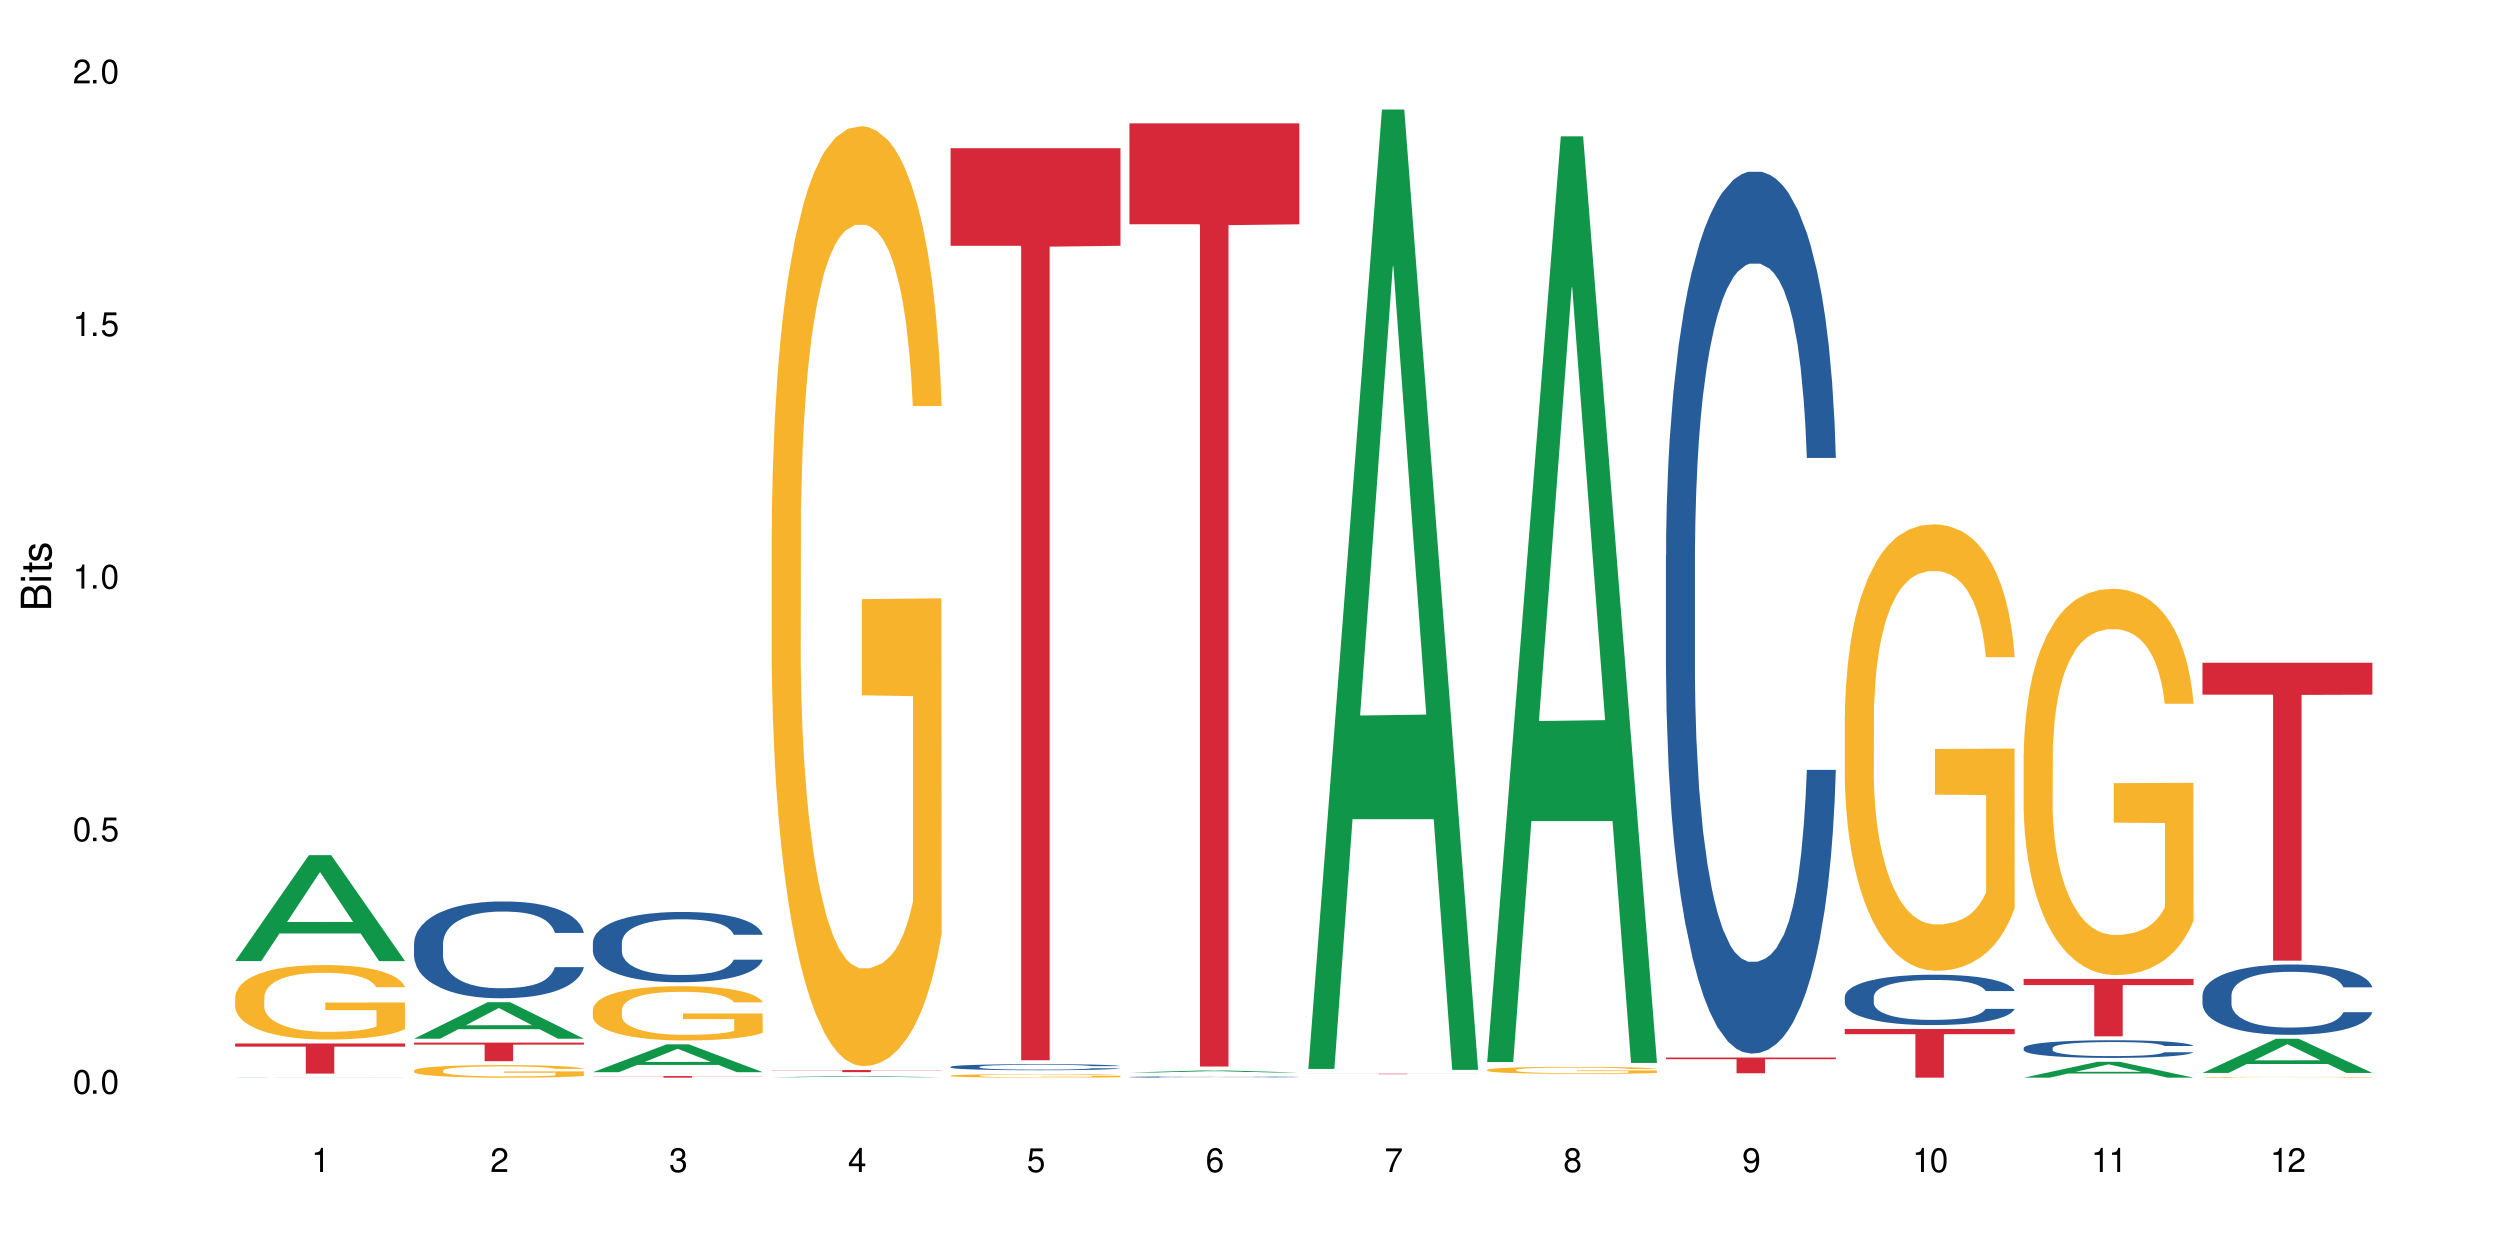 <?xml version="1.0" encoding="UTF-8"?>
<svg xmlns="http://www.w3.org/2000/svg" xmlns:xlink="http://www.w3.org/1999/xlink" width="720" height="360" viewBox="0 0 720 360">
<defs>
<g>
<g id="glyph-0-0">
</g>
<g id="glyph-0-1">
<path d="M 2.641 -6.938 C 2 -6.938 1.422 -6.656 1.078 -6.172 C 0.641 -5.562 0.406 -4.641 0.406 -3.359 C 0.406 -1.016 1.188 0.219 2.641 0.219 C 4.078 0.219 4.859 -1.016 4.859 -3.297 C 4.859 -4.641 4.656 -5.547 4.203 -6.172 C 3.844 -6.656 3.281 -6.938 2.641 -6.938 Z M 2.641 -6.188 C 3.547 -6.188 4 -5.25 4 -3.375 C 4 -1.406 3.562 -0.484 2.625 -0.484 C 1.734 -0.484 1.281 -1.438 1.281 -3.344 C 1.281 -5.25 1.734 -6.188 2.641 -6.188 Z M 2.641 -6.188 "/>
</g>
<g id="glyph-0-2">
<path d="M 1.828 -1 L 0.828 -1 L 0.828 0 L 1.828 0 Z M 1.828 -1 "/>
</g>
<g id="glyph-0-3">
<path d="M 4.562 -6.797 L 1.062 -6.797 L 0.547 -3.094 L 1.328 -3.094 C 1.719 -3.562 2.047 -3.734 2.578 -3.734 C 3.484 -3.734 4.062 -3.109 4.062 -2.094 C 4.062 -1.125 3.484 -0.531 2.578 -0.531 C 1.828 -0.531 1.375 -0.906 1.188 -1.672 L 0.328 -1.672 C 0.453 -1.109 0.547 -0.844 0.75 -0.594 C 1.125 -0.078 1.828 0.219 2.594 0.219 C 3.969 0.219 4.922 -0.781 4.922 -2.219 C 4.922 -3.562 4.031 -4.484 2.719 -4.484 C 2.25 -4.484 1.859 -4.359 1.469 -4.062 L 1.734 -5.969 L 4.562 -5.969 Z M 4.562 -6.797 "/>
</g>
<g id="glyph-0-4">
<path d="M 2.484 -4.938 L 2.484 0 L 3.328 0 L 3.328 -6.938 L 2.766 -6.938 C 2.469 -5.875 2.281 -5.734 0.984 -5.562 L 0.984 -4.938 Z M 2.484 -4.938 "/>
</g>
<g id="glyph-0-5">
<path d="M 4.859 -0.828 L 1.281 -0.828 C 1.359 -1.406 1.672 -1.781 2.5 -2.281 L 3.469 -2.828 C 4.406 -3.344 4.906 -4.062 4.906 -4.906 C 4.906 -5.484 4.672 -6.031 4.266 -6.406 C 3.859 -6.766 3.375 -6.938 2.719 -6.938 C 1.859 -6.938 1.219 -6.625 0.844 -6.031 C 0.609 -5.672 0.5 -5.234 0.484 -4.531 L 1.328 -4.531 C 1.359 -5.016 1.406 -5.281 1.531 -5.516 C 1.75 -5.938 2.188 -6.203 2.703 -6.203 C 3.469 -6.203 4.031 -5.641 4.031 -4.891 C 4.031 -4.344 3.719 -3.859 3.125 -3.516 L 2.234 -3 C 0.812 -2.172 0.406 -1.531 0.328 -0.016 L 4.859 -0.016 Z M 4.859 -0.828 "/>
</g>
<g id="glyph-0-6">
<path d="M 2.125 -3.188 L 2.578 -3.188 C 3.5 -3.188 3.984 -2.766 3.984 -1.922 C 3.984 -1.062 3.469 -0.531 2.594 -0.531 C 1.656 -0.531 1.203 -1 1.156 -2.016 L 0.312 -2.016 C 0.344 -1.453 0.438 -1.094 0.609 -0.781 C 0.953 -0.109 1.625 0.219 2.547 0.219 C 3.953 0.219 4.859 -0.625 4.859 -1.938 C 4.859 -2.828 4.516 -3.297 3.703 -3.594 C 4.344 -3.844 4.656 -4.328 4.656 -5.031 C 4.656 -6.219 3.875 -6.938 2.578 -6.938 C 1.203 -6.938 0.484 -6.172 0.453 -4.703 L 1.297 -4.703 C 1.312 -5.125 1.344 -5.359 1.453 -5.578 C 1.641 -5.969 2.062 -6.203 2.594 -6.203 C 3.344 -6.203 3.797 -5.75 3.797 -5 C 3.797 -4.516 3.609 -4.219 3.25 -4.047 C 3.016 -3.953 2.703 -3.922 2.125 -3.906 Z M 2.125 -3.188 "/>
</g>
<g id="glyph-0-7">
<path d="M 3.141 -1.672 L 3.141 0 L 3.984 0 L 3.984 -1.672 L 4.984 -1.672 L 4.984 -2.438 L 3.984 -2.438 L 3.984 -6.938 L 3.359 -6.938 L 0.266 -2.578 L 0.266 -1.672 Z M 3.141 -2.438 L 1 -2.438 L 3.141 -5.5 Z M 3.141 -2.438 "/>
</g>
<g id="glyph-0-8">
<path d="M 4.781 -5.125 C 4.609 -6.266 3.891 -6.938 2.844 -6.938 C 2.094 -6.938 1.422 -6.578 1.031 -5.953 C 0.594 -5.266 0.406 -4.422 0.406 -3.172 C 0.406 -2 0.578 -1.25 0.984 -0.641 C 1.359 -0.078 1.953 0.219 2.703 0.219 C 3.984 0.219 4.922 -0.75 4.922 -2.094 C 4.922 -3.375 4.062 -4.281 2.844 -4.281 C 2.172 -4.281 1.641 -4.031 1.281 -3.516 C 1.281 -5.234 1.828 -6.188 2.797 -6.188 C 3.391 -6.188 3.797 -5.797 3.938 -5.125 Z M 2.734 -3.531 C 3.547 -3.531 4.062 -2.953 4.062 -2.031 C 4.062 -1.156 3.484 -0.531 2.703 -0.531 C 1.922 -0.531 1.328 -1.188 1.328 -2.078 C 1.328 -2.938 1.906 -3.531 2.734 -3.531 Z M 2.734 -3.531 "/>
</g>
<g id="glyph-0-9">
<path d="M 4.984 -6.797 L 0.438 -6.797 L 0.438 -5.969 L 4.109 -5.969 C 2.5 -3.656 1.828 -2.234 1.328 0 L 2.219 0 C 2.594 -2.172 3.453 -4.047 4.984 -6.094 Z M 4.984 -6.797 "/>
</g>
<g id="glyph-0-10">
<path d="M 3.75 -3.656 C 4.469 -4.094 4.688 -4.438 4.688 -5.078 C 4.688 -6.172 3.844 -6.938 2.641 -6.938 C 1.438 -6.938 0.594 -6.172 0.594 -5.094 C 0.594 -4.438 0.812 -4.094 1.516 -3.656 C 0.734 -3.266 0.359 -2.703 0.359 -1.922 C 0.359 -0.656 1.281 0.219 2.641 0.219 C 3.984 0.219 4.922 -0.656 4.922 -1.922 C 4.922 -2.703 4.531 -3.266 3.75 -3.656 Z M 2.641 -6.188 C 3.359 -6.188 3.812 -5.75 3.812 -5.062 C 3.812 -4.406 3.344 -3.984 2.641 -3.984 C 1.922 -3.984 1.453 -4.406 1.453 -5.078 C 1.453 -5.75 1.922 -6.188 2.641 -6.188 Z M 2.641 -3.266 C 3.484 -3.266 4.062 -2.719 4.062 -1.906 C 4.062 -1.078 3.484 -0.531 2.625 -0.531 C 1.797 -0.531 1.219 -1.094 1.219 -1.906 C 1.219 -2.719 1.781 -3.266 2.641 -3.266 Z M 2.641 -3.266 "/>
</g>
<g id="glyph-0-11">
<path d="M 0.516 -1.578 C 0.672 -0.453 1.406 0.219 2.438 0.219 C 3.188 0.219 3.859 -0.141 4.266 -0.766 C 4.688 -1.453 4.891 -2.297 4.891 -3.547 C 4.891 -4.719 4.703 -5.453 4.312 -6.078 C 3.938 -6.641 3.344 -6.938 2.594 -6.938 C 1.297 -6.938 0.359 -5.969 0.359 -4.625 C 0.359 -3.344 1.234 -2.453 2.453 -2.453 C 3.094 -2.453 3.578 -2.672 4.016 -3.203 C 4 -1.484 3.469 -0.531 2.5 -0.531 C 1.906 -0.531 1.484 -0.906 1.359 -1.578 Z M 2.578 -6.203 C 3.375 -6.203 3.969 -5.531 3.969 -4.641 C 3.969 -3.797 3.391 -3.188 2.547 -3.188 C 1.734 -3.188 1.234 -3.766 1.234 -4.688 C 1.234 -5.562 1.797 -6.203 2.578 -6.203 Z M 2.578 -6.203 "/>
</g>
<g id="glyph-1-0">
</g>
<g id="glyph-1-1">
<path d="M 0 -0.953 L 0 -4.891 C 0 -5.719 -0.234 -6.344 -0.734 -6.797 C -1.188 -7.234 -1.812 -7.469 -2.5 -7.469 C -3.547 -7.469 -4.188 -7 -4.625 -5.875 C -4.984 -6.688 -5.625 -7.094 -6.531 -7.094 C -7.172 -7.094 -7.734 -6.859 -8.141 -6.391 C -8.562 -5.922 -8.75 -5.344 -8.75 -4.5 L -8.75 -0.953 Z M -4.984 -2.062 L -7.766 -2.062 L -7.766 -4.219 C -7.766 -4.844 -7.688 -5.203 -7.453 -5.5 C -7.219 -5.812 -6.859 -5.969 -6.375 -5.969 C -5.891 -5.969 -5.531 -5.812 -5.297 -5.5 C -5.062 -5.203 -4.984 -4.844 -4.984 -4.219 Z M -0.984 -2.062 L -4 -2.062 L -4 -4.781 C -4 -5.766 -3.438 -6.359 -2.484 -6.359 C -1.547 -6.359 -0.984 -5.766 -0.984 -4.781 Z M -0.984 -2.062 "/>
</g>
<g id="glyph-1-2">
<path d="M -6.281 -1.797 L -6.281 -0.797 L 0 -0.797 L 0 -1.797 Z M -8.75 -1.797 L -8.75 -0.797 L -7.484 -0.797 L -7.484 -1.797 Z M -8.75 -1.797 "/>
</g>
<g id="glyph-1-3">
<path d="M -6.281 -3.047 L -6.281 -2.016 L -8.016 -2.016 L -8.016 -1.016 L -6.281 -1.016 L -6.281 -0.172 L -5.469 -0.172 L -5.469 -1.016 L -0.719 -1.016 C -0.078 -1.016 0.281 -1.453 0.281 -2.234 C 0.281 -2.5 0.25 -2.719 0.188 -3.047 L -0.641 -3.047 C -0.609 -2.906 -0.594 -2.766 -0.594 -2.562 C -0.594 -2.141 -0.719 -2.016 -1.156 -2.016 L -5.469 -2.016 L -5.469 -3.047 Z M -6.281 -3.047 "/>
</g>
<g id="glyph-1-4">
<path d="M -4.531 -5.25 C -5.766 -5.25 -6.469 -4.422 -6.469 -2.969 C -6.469 -1.516 -5.719 -0.562 -4.547 -0.562 C -3.562 -0.562 -3.094 -1.062 -2.734 -2.562 L -2.516 -3.484 C -2.344 -4.188 -2.094 -4.469 -1.641 -4.469 C -1.047 -4.469 -0.641 -3.875 -0.641 -3 C -0.641 -2.453 -0.797 -2 -1.062 -1.75 C -1.25 -1.594 -1.422 -1.531 -1.875 -1.469 L -1.875 -0.406 C -0.422 -0.453 0.281 -1.266 0.281 -2.922 C 0.281 -4.5 -0.5 -5.516 -1.719 -5.516 C -2.656 -5.516 -3.172 -4.984 -3.469 -3.734 L -3.703 -2.766 C -3.891 -1.953 -4.156 -1.609 -4.594 -1.609 C -5.188 -1.609 -5.547 -2.125 -5.547 -2.938 C -5.547 -3.75 -5.203 -4.172 -4.531 -4.203 Z M -4.531 -5.25 "/>
</g>
</g>
</defs>
<rect x="-72" y="-36" width="864" height="432" fill="rgb(100%, 100%, 100%)" fill-opacity="1"/>
<path fill-rule="nonzero" fill="rgb(6.275%, 58.824%, 28.235%)" fill-opacity="1" d="M 67.73 276.781 L 67.785 276.75 L 88.957 246.277 L 95.387 246.277 L 116.664 276.809 L 109.188 276.809 L 103.855 268.84 L 80.488 268.84 L 75.258 276.781 L 67.73 276.781 L 82.734 265.543 L 101.711 265.516 L 92.25 251.266 L 92.145 251.238 L 92.039 251.324 L 82.684 265.516 L 82.734 265.543 Z M 67.73 276.781 "/>
<path fill-rule="nonzero" fill="rgb(14.51%, 36.078%, 60%)" fill-opacity="1" d="M 67.73 310.344 L 67.789 310.344 L 67.789 310.34 L 67.969 310.34 L 68.805 310.332 L 69.879 310.332 L 71.371 310.328 L 72.922 310.324 L 75.07 310.324 L 77.398 310.32 L 78.891 310.32 L 80.5 310.316 L 105.801 310.316 L 108.309 310.32 L 111.234 310.32 L 112.605 310.324 L 113.559 310.324 L 114.633 310.328 L 115.59 310.328 L 116.305 310.332 L 116.664 310.336 L 108.309 310.336 L 107.891 310.332 L 107.414 310.332 L 106.52 310.328 L 105.625 310.328 L 104.371 310.324 L 98.879 310.324 L 97.508 310.32 L 90.707 310.32 L 88.379 310.324 L 82.59 310.324 L 81.574 310.328 L 79.426 310.328 L 78.414 310.332 L 77.277 310.332 L 76.801 310.336 L 76.441 310.336 L 76.203 310.34 L 76.086 310.34 L 76.086 310.352 L 76.203 310.352 L 76.504 310.355 L 77.277 310.359 L 78.414 310.359 L 79.727 310.363 L 80.977 310.363 L 81.695 310.367 L 86.289 310.367 L 87.543 310.371 L 99.535 310.371 L 101.746 310.367 L 105.207 310.367 L 105.801 310.363 L 106.699 310.363 L 107.414 310.359 L 107.949 310.359 L 108.309 310.355 L 116.664 310.355 L 116.305 310.359 L 115.77 310.359 L 115.23 310.363 L 114.395 310.363 L 113.441 310.367 L 112.066 310.367 L 110.934 310.371 L 108.07 310.371 L 106.578 310.375 L 80.32 310.375 L 78.59 310.371 L 75.43 310.371 L 73.281 310.367 L 71.969 310.367 L 71.074 310.363 L 70.059 310.363 L 69.344 310.359 L 68.508 310.355 L 67.91 310.352 L 67.73 310.352 Z M 67.73 310.344 "/>
<path fill-rule="nonzero" fill="rgb(96.863%, 70.196%, 16.863%)" fill-opacity="1" d="M 67.73 287.121 L 67.789 287.102 L 67.789 286.711 L 68.031 285.828 L 68.625 284.613 L 69.402 283.613 L 70.238 282.828 L 70.773 282.418 L 71.668 281.828 L 72.445 281.398 L 74.414 280.516 L 76.922 279.691 L 78.293 279.34 L 79.844 279.008 L 82.051 278.633 L 83.066 278.496 L 86.172 278.184 L 89.691 277.988 L 93.57 277.93 L 95.359 277.949 L 97.805 278.027 L 101.148 278.242 L 103.059 278.438 L 104.551 278.633 L 106.102 278.887 L 108.012 279.281 L 109.801 279.75 L 111.234 280.223 L 112.664 280.809 L 113.859 281.438 L 114.871 282.125 L 115.77 282.945 L 116.305 283.633 L 116.664 284.32 L 108.367 284.32 L 107.891 283.633 L 107.355 283.102 L 106.461 282.457 L 105.562 281.984 L 104.668 281.613 L 102.996 281.105 L 101.566 280.789 L 99.777 280.516 L 98.047 280.34 L 96.074 280.223 L 94.883 280.184 L 91.719 280.184 L 88.855 280.32 L 87.184 280.477 L 85.992 280.633 L 84.32 280.926 L 83.305 281.164 L 82.707 281.32 L 80.918 281.926 L 79.727 282.477 L 79.07 282.848 L 78.234 283.438 L 77.637 283.965 L 76.98 284.75 L 76.621 285.34 L 76.145 286.672 L 76.086 290.199 L 76.266 290.945 L 76.621 291.75 L 77.102 292.453 L 77.816 293.199 L 78.531 293.77 L 79.785 294.531 L 80.859 295.043 L 81.695 295.375 L 83.305 295.906 L 83.961 296.082 L 85.512 296.434 L 87.125 296.707 L 89.094 296.945 L 90.586 297.062 L 92.973 297.16 L 96.016 297.16 L 99.598 297.043 L 101.863 296.883 L 103.414 296.727 L 104.43 296.59 L 105.684 296.375 L 106.578 296.18 L 107.414 295.965 L 108.43 295.629 L 108.43 290.945 L 93.688 290.926 L 93.688 288.73 L 116.602 288.711 L 116.664 296.375 L 115.41 296.902 L 113.859 297.414 L 112.367 297.805 L 110.816 298.141 L 108.605 298.512 L 106.816 298.746 L 104.07 299.02 L 101.566 299.199 L 98.941 299.316 L 96.613 299.375 L 93.867 299.395 L 91.422 299.355 L 88.797 299.238 L 86.707 299.082 L 84.797 298.883 L 82.887 298.629 L 80.5 298.219 L 78.949 297.883 L 77.34 297.473 L 75.727 296.984 L 74.297 296.453 L 73.34 296.043 L 72.387 295.57 L 71.371 294.984 L 70.418 294.316 L 69.699 293.707 L 69.043 293.023 L 68.566 292.375 L 68.09 291.492 L 67.852 290.789 L 67.73 290.18 Z M 67.73 287.121 "/>
<path fill-rule="nonzero" fill="rgb(83.922%, 15.686%, 22.353%)" fill-opacity="1" d="M 67.73 300.512 L 116.664 300.512 L 116.664 301.441 L 96.27 301.449 L 96.27 309.195 L 88.066 309.195 L 88.066 301.461 L 87.945 301.441 L 67.73 301.441 Z M 67.73 300.512 "/>
<path fill-rule="nonzero" fill="rgb(6.275%, 58.824%, 28.235%)" fill-opacity="1" d="M 119.238 299.148 L 119.289 299.137 L 140.465 288.625 L 146.895 288.625 L 168.172 299.156 L 160.695 299.156 L 155.363 296.406 L 131.996 296.406 L 126.766 299.148 L 119.238 299.148 L 134.242 295.27 L 153.219 295.262 L 143.758 290.344 L 143.652 290.336 L 143.547 290.363 L 134.191 295.262 L 134.242 295.27 Z M 119.238 299.148 "/>
<path fill-rule="nonzero" fill="rgb(14.51%, 36.078%, 60%)" fill-opacity="1" d="M 119.238 271.762 L 119.297 271.738 L 119.297 271.125 L 119.477 270.156 L 119.895 268.934 L 120.312 268.094 L 121.387 266.59 L 122.879 265.141 L 124.43 264.02 L 125.562 263.355 L 126.578 262.848 L 128.906 261.906 L 130.398 261.422 L 132.008 260.988 L 133.977 260.555 L 135.41 260.301 L 138.633 259.891 L 141.02 259.715 L 142.871 259.637 L 146.867 259.637 L 149.254 259.738 L 150.984 259.867 L 152.895 260.07 L 154.504 260.301 L 157.309 260.859 L 159.816 261.574 L 160.949 261.98 L 162.742 262.77 L 164.113 263.535 L 165.066 264.195 L 166.141 265.141 L 167.098 266.285 L 167.812 267.586 L 168.172 268.68 L 159.816 268.68 L 159.398 267.66 L 158.922 266.871 L 158.027 265.828 L 157.133 265.09 L 155.879 264.352 L 154.746 263.867 L 153.191 263.383 L 151.82 263.074 L 150.387 262.848 L 149.016 262.695 L 146.391 262.543 L 143.348 262.543 L 142.211 262.594 L 139.887 262.797 L 138.633 262.973 L 136.844 263.332 L 135.59 263.66 L 134.098 264.172 L 133.082 264.605 L 131.828 265.266 L 130.934 265.852 L 129.922 266.691 L 129.324 267.328 L 128.785 268.043 L 128.309 268.883 L 127.949 269.777 L 127.711 270.719 L 127.594 271.637 L 127.594 275.582 L 127.711 276.5 L 128.012 277.57 L 128.785 279.125 L 129.922 280.473 L 131.234 281.543 L 132.484 282.309 L 133.203 282.664 L 134.156 283.07 L 135.648 283.582 L 137.797 284.09 L 139.051 284.293 L 140.961 284.5 L 142.93 284.602 L 145.555 284.602 L 147.883 284.5 L 149.434 284.371 L 151.043 284.168 L 153.254 283.734 L 154.625 283.328 L 155.816 282.844 L 156.715 282.359 L 157.309 281.953 L 158.207 281.16 L 158.922 280.297 L 159.457 279.402 L 159.816 278.539 L 168.172 278.539 L 167.812 279.559 L 167.277 280.551 L 166.738 281.289 L 165.902 282.18 L 164.949 282.969 L 163.574 283.863 L 162.441 284.449 L 160.949 285.086 L 159.578 285.57 L 158.086 286 L 155.879 286.512 L 154.445 286.766 L 152.895 286.996 L 151.043 287.199 L 148.719 287.379 L 146.211 287.48 L 143.883 287.504 L 141.379 287.453 L 139.527 287.352 L 137.082 287.121 L 134.039 286.664 L 131.828 286.18 L 130.098 285.695 L 128.605 285.188 L 126.938 284.5 L 124.789 283.379 L 123.477 282.512 L 122.582 281.797 L 121.566 280.805 L 120.852 279.914 L 120.016 278.488 L 119.418 276.68 L 119.238 275.277 Z M 119.238 271.762 "/>
<path fill-rule="nonzero" fill="rgb(96.863%, 70.196%, 16.863%)" fill-opacity="1" d="M 119.238 308.301 L 119.297 308.297 L 119.297 308.23 L 119.535 308.082 L 120.133 307.875 L 120.91 307.707 L 121.746 307.574 L 122.281 307.504 L 123.176 307.406 L 123.953 307.332 L 125.922 307.184 L 128.43 307.043 L 129.801 306.984 L 131.352 306.93 L 133.559 306.867 L 134.574 306.844 L 137.676 306.789 L 141.199 306.758 L 145.078 306.746 L 146.867 306.75 L 149.312 306.762 L 152.656 306.801 L 154.566 306.832 L 156.059 306.867 L 157.609 306.91 L 159.52 306.977 L 161.309 307.055 L 162.742 307.133 L 164.172 307.234 L 165.367 307.34 L 166.379 307.457 L 167.277 307.594 L 167.812 307.711 L 168.172 307.828 L 159.875 307.828 L 159.398 307.711 L 158.863 307.621 L 157.965 307.512 L 157.07 307.434 L 156.176 307.371 L 154.504 307.281 L 153.074 307.23 L 151.281 307.184 L 149.551 307.152 L 147.582 307.133 L 146.391 307.129 L 143.227 307.129 L 140.363 307.152 L 138.691 307.176 L 137.5 307.203 L 135.828 307.254 L 134.812 307.293 L 134.215 307.32 L 132.426 307.422 L 131.234 307.516 L 130.578 307.578 L 129.742 307.676 L 129.145 307.766 L 128.488 307.898 L 128.129 308 L 127.652 308.227 L 127.594 308.82 L 127.773 308.949 L 128.129 309.082 L 128.605 309.203 L 129.324 309.328 L 130.039 309.426 L 131.293 309.555 L 132.367 309.641 L 133.203 309.695 L 134.812 309.785 L 135.469 309.816 L 137.02 309.875 L 138.633 309.922 L 140.602 309.961 L 142.094 309.98 L 144.48 310 L 147.523 310 L 151.105 309.98 L 153.371 309.953 L 154.922 309.926 L 155.938 309.902 L 157.191 309.867 L 158.086 309.832 L 158.922 309.797 L 159.938 309.738 L 159.938 308.949 L 145.195 308.945 L 145.195 308.574 L 168.109 308.57 L 168.172 309.867 L 166.918 309.957 L 165.367 310.043 L 163.875 310.109 L 162.324 310.164 L 160.113 310.227 L 158.324 310.266 L 155.578 310.312 L 153.074 310.344 L 150.449 310.363 L 148.121 310.375 L 145.375 310.375 L 142.93 310.371 L 140.305 310.352 L 138.215 310.324 L 136.305 310.289 L 134.395 310.246 L 132.008 310.176 L 130.457 310.121 L 128.848 310.051 L 127.234 309.969 L 125.801 309.879 L 124.848 309.809 L 123.895 309.73 L 122.879 309.629 L 121.926 309.52 L 121.207 309.414 L 120.551 309.301 L 120.074 309.191 L 119.598 309.039 L 119.359 308.922 L 119.238 308.816 Z M 119.238 308.301 "/>
<path fill-rule="nonzero" fill="rgb(83.922%, 15.686%, 22.353%)" fill-opacity="1" d="M 119.238 300.277 L 168.172 300.277 L 168.172 300.848 L 147.777 300.855 L 147.777 305.625 L 139.574 305.625 L 139.574 300.859 L 139.453 300.848 L 119.238 300.848 Z M 119.238 300.277 "/>
<path fill-rule="nonzero" fill="rgb(6.275%, 58.824%, 28.235%)" fill-opacity="1" d="M 170.746 308.785 L 170.797 308.777 L 191.973 300.773 L 198.402 300.773 L 219.68 308.789 L 212.203 308.789 L 206.871 306.699 L 183.504 306.699 L 178.273 308.785 L 170.746 308.785 L 185.75 305.832 L 204.727 305.824 L 195.266 302.082 L 195.16 302.074 L 195.055 302.098 L 185.699 305.824 L 185.75 305.832 Z M 170.746 308.785 "/>
<path fill-rule="nonzero" fill="rgb(14.51%, 36.078%, 60%)" fill-opacity="1" d="M 170.746 271.465 L 170.805 271.445 L 170.805 271 L 170.984 270.297 L 171.402 269.41 L 171.82 268.801 L 172.895 267.707 L 174.387 266.652 L 175.938 265.84 L 177.07 265.359 L 178.086 264.988 L 180.414 264.305 L 181.906 263.953 L 183.516 263.637 L 185.484 263.324 L 186.918 263.137 L 190.141 262.844 L 192.527 262.711 L 194.375 262.656 L 198.375 262.656 L 200.762 262.73 L 202.492 262.824 L 204.402 262.973 L 206.012 263.137 L 208.816 263.547 L 211.324 264.062 L 212.457 264.359 L 214.25 264.934 L 215.621 265.488 L 216.574 265.969 L 217.648 266.652 L 218.605 267.484 L 219.32 268.43 L 219.68 269.227 L 211.324 269.227 L 210.906 268.484 L 210.43 267.91 L 209.535 267.152 L 208.641 266.617 L 207.387 266.078 L 206.25 265.727 L 204.699 265.375 L 203.328 265.156 L 201.895 264.988 L 200.523 264.879 L 197.898 264.766 L 194.855 264.766 L 193.719 264.805 L 191.395 264.953 L 190.141 265.082 L 188.352 265.34 L 187.098 265.582 L 185.605 265.949 L 184.59 266.266 L 183.336 266.746 L 182.441 267.172 L 181.426 267.781 L 180.832 268.246 L 180.293 268.762 L 179.816 269.371 L 179.457 270.02 L 179.219 270.703 L 179.102 271.371 L 179.102 274.238 L 179.219 274.906 L 179.52 275.68 L 180.293 276.809 L 181.426 277.789 L 182.742 278.566 L 183.992 279.121 L 184.711 279.383 L 185.664 279.676 L 187.156 280.047 L 189.305 280.418 L 190.559 280.566 L 192.469 280.715 L 194.438 280.789 L 197.062 280.789 L 199.391 280.715 L 200.941 280.621 L 202.551 280.473 L 204.762 280.16 L 206.133 279.863 L 207.324 279.512 L 208.223 279.16 L 208.816 278.863 L 209.711 278.289 L 210.43 277.66 L 210.965 277.012 L 211.324 276.383 L 219.68 276.383 L 219.32 277.125 L 218.785 277.848 L 218.246 278.383 L 217.41 279.031 L 216.457 279.605 L 215.082 280.25 L 213.949 280.676 L 212.457 281.141 L 211.086 281.492 L 209.594 281.805 L 207.387 282.176 L 205.953 282.359 L 204.402 282.527 L 202.551 282.676 L 200.227 282.805 L 197.719 282.879 L 195.391 282.898 L 192.887 282.859 L 191.035 282.785 L 188.59 282.621 L 185.547 282.285 L 183.336 281.934 L 181.605 281.582 L 180.113 281.215 L 178.445 280.715 L 176.297 279.898 L 174.984 279.27 L 174.086 278.754 L 173.074 278.031 L 172.355 277.383 L 171.523 276.348 L 170.926 275.035 L 170.746 274.016 Z M 170.746 271.465 "/>
<path fill-rule="nonzero" fill="rgb(96.863%, 70.196%, 16.863%)" fill-opacity="1" d="M 170.746 290.715 L 170.805 290.699 L 170.805 290.414 L 171.043 289.77 L 171.641 288.887 L 172.418 288.156 L 173.254 287.586 L 173.789 287.285 L 174.684 286.859 L 175.461 286.543 L 177.43 285.902 L 179.938 285.301 L 181.309 285.043 L 182.859 284.801 L 185.066 284.531 L 186.082 284.43 L 189.184 284.203 L 192.707 284.059 L 196.586 284.016 L 198.375 284.031 L 200.82 284.09 L 204.164 284.246 L 206.074 284.387 L 207.566 284.531 L 209.117 284.715 L 211.027 285 L 212.816 285.344 L 214.25 285.688 L 215.68 286.117 L 216.875 286.574 L 217.887 287.074 L 218.785 287.672 L 219.32 288.172 L 219.68 288.672 L 211.383 288.672 L 210.906 288.172 L 210.371 287.785 L 209.473 287.316 L 208.578 286.973 L 207.684 286.703 L 206.012 286.328 L 204.582 286.102 L 202.789 285.902 L 201.059 285.773 L 199.09 285.688 L 197.898 285.66 L 194.734 285.66 L 191.871 285.758 L 190.199 285.871 L 189.008 285.988 L 187.336 286.203 L 186.32 286.371 L 185.723 286.488 L 183.934 286.93 L 182.742 287.328 L 182.086 287.602 L 181.25 288.027 L 180.652 288.414 L 179.996 288.984 L 179.637 289.414 L 179.16 290.387 L 179.102 292.957 L 179.281 293.5 L 179.637 294.086 L 180.113 294.598 L 180.832 295.141 L 181.547 295.555 L 182.801 296.113 L 183.875 296.484 L 184.711 296.727 L 186.32 297.113 L 186.977 297.238 L 188.527 297.496 L 190.141 297.695 L 192.109 297.867 L 193.602 297.953 L 195.988 298.027 L 199.031 298.027 L 202.613 297.941 L 204.879 297.824 L 206.43 297.711 L 207.445 297.613 L 208.699 297.453 L 209.594 297.312 L 210.43 297.156 L 211.445 296.91 L 211.445 293.5 L 196.703 293.484 L 196.703 291.887 L 219.617 291.871 L 219.68 297.453 L 218.426 297.84 L 216.875 298.211 L 215.383 298.496 L 213.832 298.738 L 211.621 299.012 L 209.832 299.184 L 207.086 299.383 L 204.582 299.512 L 201.957 299.598 L 199.629 299.641 L 196.883 299.652 L 194.438 299.625 L 191.812 299.539 L 189.723 299.426 L 187.812 299.281 L 185.902 299.098 L 183.516 298.797 L 181.965 298.555 L 180.355 298.254 L 178.742 297.898 L 177.309 297.512 L 176.355 297.211 L 175.402 296.867 L 174.387 296.441 L 173.43 295.953 L 172.715 295.512 L 172.059 295.012 L 171.582 294.543 L 171.105 293.898 L 170.867 293.383 L 170.746 292.941 Z M 170.746 290.715 "/>
<path fill-rule="nonzero" fill="rgb(83.922%, 15.686%, 22.353%)" fill-opacity="1" d="M 170.746 309.91 L 219.68 309.91 L 219.68 309.961 L 199.285 309.961 L 199.285 310.375 L 191.078 310.375 L 191.078 309.961 L 170.746 309.961 Z M 170.746 309.91 "/>
<path fill-rule="nonzero" fill="rgb(6.275%, 58.824%, 28.235%)" fill-opacity="1" d="M 222.254 310.254 L 222.305 310.254 L 243.48 309.898 L 249.91 309.898 L 271.188 310.254 L 263.711 310.254 L 258.379 310.16 L 235.008 310.16 L 229.781 310.254 L 222.254 310.254 L 237.258 310.121 L 256.234 310.121 L 246.773 309.953 L 246.668 309.953 L 246.562 309.957 L 237.207 310.121 L 237.258 310.121 Z M 222.254 310.254 "/>
<path fill-rule="nonzero" fill="rgb(96.863%, 70.196%, 16.863%)" fill-opacity="1" d="M 222.254 152.281 L 222.312 152.035 L 222.312 147.09 L 222.551 135.965 L 223.148 120.633 L 223.926 108.023 L 224.762 98.137 L 225.297 92.941 L 226.191 85.527 L 226.969 80.086 L 228.938 68.961 L 231.445 58.578 L 232.816 54.125 L 234.367 49.922 L 236.574 45.227 L 237.59 43.496 L 240.691 39.539 L 244.215 37.066 L 248.094 36.324 L 249.883 36.57 L 252.328 37.562 L 255.672 40.281 L 257.582 42.754 L 259.07 45.227 L 260.625 48.441 L 262.535 53.383 L 264.324 59.316 L 265.754 65.254 L 267.188 72.668 L 268.383 80.582 L 269.395 89.234 L 270.289 99.617 L 270.828 108.273 L 271.188 116.926 L 262.891 116.926 L 262.414 108.273 L 261.875 101.598 L 260.98 93.438 L 260.086 87.504 L 259.191 82.805 L 257.52 76.379 L 256.09 72.422 L 254.297 68.961 L 252.566 66.734 L 250.598 65.254 L 249.406 64.758 L 246.242 64.758 L 243.379 66.488 L 241.707 68.465 L 240.516 70.445 L 238.844 74.152 L 237.828 77.121 L 237.23 79.098 L 235.441 86.762 L 234.25 93.684 L 233.59 98.383 L 232.758 105.801 L 232.16 112.477 L 231.504 122.363 L 231.145 129.781 L 230.668 146.594 L 230.609 191.098 L 230.785 200.492 L 231.145 210.629 L 231.621 219.531 L 232.34 228.926 L 233.055 236.094 L 234.309 245.738 L 235.383 252.168 L 236.219 256.371 L 237.828 263.043 L 238.484 265.27 L 240.035 269.719 L 241.648 273.184 L 243.617 276.148 L 245.109 277.633 L 247.496 278.867 L 250.539 278.867 L 254.121 277.387 L 256.387 275.406 L 257.938 273.43 L 258.953 271.699 L 260.207 268.98 L 261.102 266.508 L 261.938 263.785 L 262.949 259.582 L 262.949 200.492 L 248.211 200.246 L 248.211 172.555 L 271.125 172.309 L 271.188 268.98 L 269.934 275.652 L 268.383 282.082 L 266.891 287.027 L 265.34 291.23 L 263.129 295.93 L 261.34 298.895 L 258.594 302.355 L 256.09 304.582 L 253.465 306.066 L 251.137 306.805 L 248.391 307.055 L 245.945 306.559 L 243.32 305.074 L 241.23 303.098 L 239.32 300.625 L 237.41 297.41 L 235.023 292.219 L 233.473 288.016 L 231.859 282.824 L 230.25 276.645 L 228.816 269.969 L 227.863 264.777 L 226.91 258.844 L 225.895 251.426 L 224.938 243.02 L 224.223 235.355 L 223.566 226.699 L 223.09 218.543 L 222.613 207.414 L 222.375 198.516 L 222.254 190.852 Z M 222.254 152.281 "/>
<path fill-rule="nonzero" fill="rgb(83.922%, 15.686%, 22.353%)" fill-opacity="1" d="M 222.254 308.172 L 271.188 308.172 L 271.188 308.238 L 250.793 308.238 L 250.793 308.777 L 242.586 308.777 L 242.586 308.238 L 222.254 308.238 Z M 222.254 308.172 "/>
<path fill-rule="nonzero" fill="rgb(14.51%, 36.078%, 60%)" fill-opacity="1" d="M 273.762 307.242 L 273.82 307.238 L 273.82 307.199 L 274 307.141 L 274.418 307.062 L 274.836 307.012 L 275.91 306.918 L 277.402 306.824 L 278.953 306.754 L 280.086 306.715 L 281.102 306.684 L 283.43 306.621 L 284.922 306.594 L 286.531 306.566 L 288.5 306.539 L 289.934 306.523 L 293.156 306.496 L 295.543 306.484 L 297.391 306.48 L 301.391 306.48 L 303.777 306.488 L 305.508 306.496 L 307.418 306.508 L 309.027 306.523 L 311.832 306.559 L 314.34 306.602 L 315.473 306.629 L 317.262 306.676 L 318.637 306.727 L 319.59 306.766 L 320.664 306.824 L 321.621 306.898 L 322.336 306.98 L 322.695 307.047 L 314.34 307.047 L 313.922 306.984 L 313.445 306.934 L 312.551 306.867 L 311.652 306.82 L 310.402 306.777 L 309.266 306.746 L 307.715 306.715 L 306.344 306.695 L 304.91 306.684 L 303.539 306.672 L 300.914 306.664 L 296.734 306.664 L 294.41 306.68 L 293.156 306.691 L 291.363 306.711 L 290.113 306.734 L 288.621 306.766 L 287.605 306.793 L 286.352 306.832 L 285.457 306.871 L 284.441 306.922 L 283.848 306.961 L 283.309 307.008 L 282.832 307.059 L 282.473 307.117 L 282.234 307.176 L 282.117 307.23 L 282.117 307.48 L 282.234 307.539 L 282.535 307.605 L 283.309 307.703 L 284.441 307.785 L 285.754 307.852 L 287.008 307.902 L 287.727 307.922 L 288.68 307.949 L 290.172 307.98 L 292.32 308.012 L 293.574 308.027 L 295.484 308.039 L 297.453 308.047 L 300.078 308.047 L 302.406 308.039 L 303.957 308.031 L 305.566 308.02 L 307.773 307.992 L 309.148 307.965 L 310.34 307.934 L 311.234 307.906 L 311.832 307.879 L 312.727 307.828 L 313.445 307.773 L 313.98 307.719 L 314.34 307.664 L 322.695 307.664 L 322.336 307.73 L 321.797 307.793 L 321.262 307.836 L 320.426 307.895 L 319.473 307.941 L 318.098 308 L 316.965 308.035 L 315.473 308.074 L 314.102 308.105 L 312.609 308.133 L 310.402 308.164 L 308.969 308.18 L 307.418 308.195 L 305.566 308.207 L 303.238 308.219 L 300.734 308.227 L 298.406 308.227 L 295.898 308.223 L 294.051 308.219 L 291.605 308.203 L 288.559 308.176 L 286.352 308.145 L 284.621 308.113 L 283.129 308.082 L 281.461 308.039 L 279.312 307.969 L 278 307.914 L 277.102 307.871 L 276.09 307.809 L 275.371 307.75 L 274.535 307.66 L 273.941 307.547 L 273.762 307.461 Z M 273.762 307.242 "/>
<path fill-rule="nonzero" fill="rgb(96.863%, 70.196%, 16.863%)" fill-opacity="1" d="M 273.762 309.789 L 273.82 309.785 L 273.82 309.77 L 274.059 309.727 L 274.656 309.668 L 275.434 309.621 L 276.27 309.582 L 276.805 309.562 L 277.699 309.535 L 278.477 309.512 L 280.445 309.473 L 282.949 309.43 L 284.324 309.414 L 285.875 309.398 L 288.082 309.379 L 289.098 309.375 L 292.199 309.359 L 295.723 309.348 L 301.391 309.348 L 303.836 309.352 L 307.18 309.363 L 309.09 309.371 L 310.578 309.379 L 312.133 309.395 L 314.039 309.41 L 315.832 309.434 L 317.262 309.457 L 318.695 309.484 L 319.891 309.516 L 320.902 309.547 L 321.797 309.586 L 322.336 309.621 L 322.695 309.652 L 314.398 309.652 L 313.922 309.621 L 313.383 309.594 L 312.488 309.562 L 310.699 309.523 L 309.027 309.5 L 307.598 309.484 L 305.805 309.473 L 304.074 309.461 L 302.105 309.457 L 300.914 309.453 L 297.75 309.453 L 294.887 309.461 L 293.215 309.469 L 292.02 309.477 L 290.352 309.492 L 289.336 309.5 L 288.738 309.508 L 286.949 309.539 L 285.754 309.566 L 285.098 309.582 L 284.266 309.609 L 283.668 309.637 L 283.012 309.676 L 282.652 309.703 L 282.176 309.766 L 282.117 309.934 L 282.293 309.973 L 282.652 310.008 L 283.129 310.043 L 283.848 310.078 L 284.562 310.105 L 285.816 310.145 L 286.891 310.168 L 287.727 310.184 L 289.336 310.211 L 289.992 310.219 L 291.543 310.234 L 293.156 310.246 L 295.125 310.258 L 296.617 310.266 L 299.004 310.27 L 302.047 310.27 L 305.625 310.266 L 307.895 310.258 L 309.445 310.25 L 310.461 310.242 L 311.715 310.23 L 312.609 310.223 L 313.445 310.211 L 314.457 310.195 L 314.457 309.973 L 299.719 309.969 L 299.719 309.863 L 322.633 309.863 L 322.695 310.23 L 321.441 310.258 L 319.891 310.281 L 318.398 310.301 L 316.844 310.316 L 314.637 310.336 L 312.848 310.344 L 310.102 310.359 L 307.598 310.367 L 304.969 310.371 L 302.645 310.375 L 297.453 310.375 L 294.824 310.367 L 292.738 310.363 L 288.918 310.34 L 286.531 310.32 L 284.98 310.305 L 283.367 310.285 L 281.758 310.262 L 280.324 310.234 L 279.371 310.215 L 278.414 310.191 L 277.402 310.164 L 276.445 310.133 L 275.73 310.105 L 275.074 310.07 L 274.598 310.039 L 274.121 309.996 L 273.879 309.965 L 273.762 309.934 Z M 273.762 309.789 "/>
<path fill-rule="nonzero" fill="rgb(83.922%, 15.686%, 22.353%)" fill-opacity="1" d="M 273.762 42.672 L 322.695 42.672 L 322.695 70.789 L 302.301 71.039 L 302.301 305.359 L 294.094 305.359 L 294.094 71.285 L 293.977 70.789 L 273.762 70.789 Z M 273.762 42.672 "/>
<path fill-rule="nonzero" fill="rgb(6.275%, 58.824%, 28.235%)" fill-opacity="1" d="M 325.27 308.895 L 325.32 308.895 L 346.492 308.285 L 352.926 308.285 L 374.199 308.895 L 366.727 308.895 L 361.395 308.734 L 338.023 308.734 L 332.797 308.895 L 325.27 308.895 L 340.273 308.672 L 359.25 308.668 L 349.789 308.387 L 349.684 308.383 L 349.578 308.387 L 340.219 308.668 L 340.273 308.672 Z M 325.27 308.895 "/>
<path fill-rule="nonzero" fill="rgb(14.51%, 36.078%, 60%)" fill-opacity="1" d="M 325.27 310.172 L 325.328 310.172 L 325.328 310.164 L 325.508 310.152 L 325.926 310.137 L 326.344 310.125 L 327.418 310.105 L 328.91 310.086 L 330.461 310.07 L 331.594 310.062 L 332.609 310.055 L 334.938 310.043 L 336.43 310.039 L 338.039 310.031 L 340.008 310.027 L 341.441 310.023 L 344.664 310.02 L 347.051 310.016 L 357.016 310.016 L 358.926 310.02 L 360.535 310.023 L 363.34 310.031 L 365.848 310.039 L 366.98 310.047 L 368.77 310.055 L 370.145 310.066 L 371.098 310.074 L 372.172 310.086 L 373.129 310.102 L 373.844 310.117 L 374.199 310.133 L 365.848 310.133 L 365.43 310.117 L 364.953 310.109 L 364.055 310.094 L 363.16 310.086 L 361.91 310.074 L 360.773 310.07 L 359.223 310.062 L 357.852 310.059 L 356.418 310.055 L 355.047 310.055 L 352.422 310.051 L 349.379 310.051 L 348.242 310.055 L 345.914 310.055 L 344.664 310.059 L 342.871 310.062 L 341.621 310.066 L 340.129 310.074 L 339.113 310.078 L 337.859 310.086 L 336.965 310.094 L 335.949 310.105 L 335.355 310.113 L 334.816 310.125 L 334.34 310.133 L 333.98 310.145 L 333.742 310.16 L 333.625 310.172 L 333.625 310.223 L 333.742 310.234 L 334.039 310.246 L 334.816 310.27 L 335.949 310.285 L 337.262 310.301 L 338.516 310.309 L 339.234 310.312 L 340.188 310.32 L 341.68 310.324 L 343.828 310.332 L 345.082 310.336 L 346.988 310.336 L 348.961 310.34 L 351.586 310.34 L 353.914 310.336 L 355.465 310.336 L 357.074 310.332 L 359.281 310.328 L 360.656 310.324 L 361.848 310.316 L 362.742 310.309 L 363.34 310.305 L 364.234 310.293 L 364.953 310.281 L 365.488 310.27 L 365.848 310.262 L 374.199 310.262 L 373.844 310.273 L 373.305 310.285 L 372.77 310.297 L 371.934 310.309 L 370.98 310.316 L 369.605 310.328 L 368.473 310.336 L 366.98 310.344 L 365.609 310.352 L 364.117 310.355 L 361.91 310.363 L 360.477 310.367 L 358.926 310.371 L 357.074 310.371 L 354.746 310.375 L 345.559 310.375 L 343.109 310.371 L 340.066 310.367 L 337.859 310.359 L 336.129 310.352 L 334.637 310.348 L 332.965 310.336 L 330.82 310.324 L 329.504 310.312 L 328.609 310.301 L 327.598 310.289 L 326.879 310.277 L 326.043 310.258 L 325.449 310.234 L 325.27 310.219 Z M 325.27 310.172 "/>
<path fill-rule="nonzero" fill="rgb(83.922%, 15.686%, 22.353%)" fill-opacity="1" d="M 325.27 35.516 L 374.199 35.516 L 374.199 64.594 L 353.809 64.848 L 353.809 307.168 L 345.602 307.168 L 345.602 65.102 L 345.484 64.594 L 325.27 64.594 Z M 325.27 35.516 "/>
<path fill-rule="nonzero" fill="rgb(6.275%, 58.824%, 28.235%)" fill-opacity="1" d="M 376.777 307.855 L 376.828 307.594 L 398 31.555 L 404.43 31.555 L 425.707 308.113 L 418.234 308.113 L 412.902 235.922 L 389.531 235.922 L 384.305 307.855 L 376.777 307.855 L 391.781 206.059 L 410.758 205.801 L 401.293 76.738 L 401.191 76.48 L 401.086 77.258 L 391.727 205.801 L 391.781 206.059 Z M 376.777 307.855 "/>
<path fill-rule="nonzero" fill="rgb(83.922%, 15.686%, 22.353%)" fill-opacity="1" d="M 376.777 309.234 L 425.707 309.234 L 425.707 309.25 L 405.316 309.25 L 405.316 309.371 L 397.109 309.371 L 397.109 309.25 L 376.777 309.25 Z M 376.777 309.234 "/>
<path fill-rule="nonzero" fill="rgb(6.275%, 58.824%, 28.235%)" fill-opacity="1" d="M 428.285 305.879 L 428.336 305.629 L 449.508 39.262 L 455.938 39.262 L 477.215 306.129 L 469.742 306.129 L 464.406 236.469 L 441.039 236.469 L 435.812 305.879 L 428.285 305.879 L 443.289 207.652 L 462.266 207.402 L 452.801 82.863 L 452.699 82.613 L 452.594 83.363 L 443.234 207.402 L 443.289 207.652 Z M 428.285 305.879 "/>
<path fill-rule="nonzero" fill="rgb(96.863%, 70.196%, 16.863%)" fill-opacity="1" d="M 428.285 308.121 L 428.344 308.121 L 428.344 308.082 L 428.582 308 L 429.18 307.883 L 429.953 307.789 L 430.789 307.715 L 431.328 307.676 L 432.223 307.621 L 433 307.578 L 434.969 307.496 L 437.473 307.418 L 438.848 307.383 L 440.398 307.352 L 442.605 307.316 L 443.621 307.305 L 446.723 307.273 L 450.242 307.254 L 454.121 307.25 L 455.914 307.254 L 458.359 307.258 L 461.703 307.281 L 463.609 307.297 L 465.102 307.316 L 466.652 307.34 L 468.562 307.379 L 470.355 307.422 L 471.785 307.469 L 473.219 307.523 L 474.41 307.582 L 475.426 307.648 L 476.32 307.727 L 476.859 307.789 L 477.215 307.855 L 468.922 307.855 L 468.445 307.789 L 467.906 307.742 L 467.012 307.68 L 466.117 307.637 L 465.223 307.598 L 463.551 307.551 L 462.117 307.523 L 460.328 307.496 L 458.598 307.48 L 456.629 307.469 L 455.434 307.465 L 452.273 307.465 L 449.41 307.477 L 447.738 307.492 L 446.543 307.508 L 444.875 307.535 L 443.859 307.559 L 443.262 307.57 L 441.473 307.629 L 440.277 307.68 L 439.621 307.715 L 438.785 307.773 L 438.191 307.824 L 437.535 307.898 L 437.176 307.953 L 436.699 308.078 L 436.637 308.414 L 436.816 308.484 L 437.176 308.559 L 437.652 308.629 L 438.367 308.699 L 439.086 308.75 L 440.34 308.824 L 441.414 308.871 L 442.246 308.902 L 443.859 308.953 L 444.516 308.973 L 446.066 309.004 L 447.68 309.031 L 449.648 309.051 L 451.141 309.062 L 453.527 309.074 L 456.57 309.074 L 460.148 309.062 L 462.418 309.047 L 463.969 309.031 L 464.984 309.02 L 466.238 309 L 467.133 308.98 L 467.969 308.961 L 468.98 308.93 L 468.98 308.484 L 454.242 308.48 L 454.242 308.273 L 477.156 308.273 L 477.215 309 L 475.965 309.047 L 474.41 309.098 L 472.918 309.133 L 471.367 309.164 L 469.16 309.199 L 467.371 309.223 L 464.625 309.25 L 462.117 309.266 L 459.492 309.277 L 457.164 309.281 L 454.422 309.285 L 451.973 309.281 L 449.348 309.27 L 447.262 309.254 L 445.352 309.238 L 443.441 309.211 L 441.055 309.172 L 439.504 309.141 L 437.891 309.102 L 436.281 309.055 L 434.848 309.008 L 433.895 308.969 L 432.938 308.922 L 431.926 308.867 L 430.969 308.805 L 430.254 308.746 L 429.598 308.68 L 429.121 308.621 L 428.641 308.535 L 428.402 308.469 L 428.285 308.41 Z M 428.285 308.121 "/>
<path fill-rule="nonzero" fill="rgb(14.51%, 36.078%, 60%)" fill-opacity="1" d="M 479.793 159.98 L 479.852 159.746 L 479.852 154.176 L 480.031 145.355 L 480.449 134.211 L 480.867 126.551 L 481.941 112.852 L 483.434 99.621 L 484.984 89.406 L 486.117 83.371 L 487.133 78.727 L 489.457 70.137 L 490.949 65.727 L 492.562 61.781 L 494.531 57.832 L 495.965 55.512 L 499.184 51.797 L 501.574 50.172 L 503.422 49.477 L 507.422 49.477 L 509.809 50.406 L 511.539 51.566 L 513.449 53.422 L 515.059 55.512 L 517.863 60.621 L 520.371 67.121 L 521.504 70.832 L 523.293 78.031 L 524.668 84.996 L 525.621 91.031 L 526.695 99.621 L 527.648 110.066 L 528.367 121.906 L 528.723 131.891 L 520.371 131.891 L 519.953 122.602 L 519.473 115.406 L 518.578 105.887 L 517.684 99.156 L 516.43 92.422 L 515.297 88.012 L 513.746 83.602 L 512.375 80.816 L 510.941 78.727 L 509.57 77.332 L 506.941 75.941 L 503.898 75.941 L 502.766 76.406 L 500.438 78.262 L 499.184 79.887 L 497.395 83.137 L 496.141 86.156 L 494.648 90.797 L 493.637 94.746 L 492.383 100.781 L 491.488 106.121 L 490.473 113.781 L 489.875 119.586 L 489.34 126.086 L 488.863 133.746 L 488.504 141.871 L 488.266 150.461 L 488.145 158.82 L 488.145 194.801 L 488.266 203.16 L 488.562 212.91 L 489.34 227.07 L 490.473 239.375 L 491.785 249.125 L 493.039 256.09 L 493.754 259.34 L 494.711 263.055 L 496.203 267.695 L 498.352 272.34 L 499.602 274.195 L 501.512 276.055 L 503.48 276.984 L 506.109 276.984 L 508.434 276.055 L 509.988 274.895 L 511.598 273.035 L 513.805 269.09 L 515.18 265.375 L 516.371 260.965 L 517.266 256.555 L 517.863 252.84 L 518.758 245.641 L 519.473 237.75 L 520.012 229.625 L 520.371 221.73 L 528.723 221.73 L 528.367 231.016 L 527.828 240.07 L 527.293 246.805 L 526.457 254.93 L 525.5 262.125 L 524.129 270.25 L 522.996 275.59 L 521.504 281.395 L 520.133 285.805 L 518.641 289.75 L 516.43 294.395 L 515 296.715 L 513.449 298.805 L 511.598 300.66 L 509.27 302.285 L 506.766 303.215 L 504.438 303.449 L 501.93 302.984 L 500.082 302.055 L 497.633 299.965 L 494.59 295.785 L 492.383 291.375 L 490.652 286.965 L 489.16 282.32 L 487.488 276.055 L 485.34 265.84 L 484.027 257.945 L 483.133 251.445 L 482.117 242.391 L 481.402 234.266 L 480.566 221.266 L 479.969 204.785 L 479.793 192.016 Z M 479.793 159.98 "/>
<path fill-rule="nonzero" fill="rgb(83.922%, 15.686%, 22.353%)" fill-opacity="1" d="M 479.793 304.566 L 528.723 304.566 L 528.723 305.055 L 508.332 305.059 L 508.332 309.105 L 500.125 309.105 L 500.125 305.062 L 500.008 305.055 L 479.793 305.055 Z M 479.793 304.566 "/>
<path fill-rule="nonzero" fill="rgb(14.51%, 36.078%, 60%)" fill-opacity="1" d="M 531.301 287.031 L 531.359 287.02 L 531.359 286.703 L 531.539 286.199 L 531.957 285.562 L 532.375 285.125 L 533.449 284.344 L 534.938 283.586 L 536.492 283.004 L 537.625 282.66 L 538.641 282.395 L 540.965 281.902 L 542.457 281.652 L 544.07 281.426 L 546.039 281.199 L 547.473 281.066 L 550.691 280.855 L 553.078 280.762 L 554.93 280.723 L 558.93 280.723 L 561.316 280.777 L 563.047 280.844 L 564.953 280.949 L 566.566 281.066 L 569.371 281.359 L 571.879 281.73 L 573.012 281.941 L 574.801 282.352 L 576.172 282.75 L 577.129 283.098 L 578.203 283.586 L 579.156 284.184 L 579.875 284.859 L 580.23 285.43 L 571.879 285.43 L 571.461 284.898 L 570.98 284.488 L 570.086 283.945 L 569.191 283.559 L 567.938 283.176 L 566.805 282.922 L 565.254 282.672 L 563.883 282.512 L 562.449 282.395 L 561.078 282.312 L 558.449 282.234 L 555.406 282.234 L 554.273 282.262 L 551.945 282.367 L 550.691 282.461 L 548.902 282.645 L 547.648 282.816 L 546.156 283.082 L 545.145 283.309 L 543.891 283.652 L 542.996 283.957 L 541.98 284.395 L 541.383 284.727 L 540.848 285.098 L 540.371 285.535 L 540.012 286 L 539.773 286.488 L 539.652 286.965 L 539.652 289.02 L 539.773 289.5 L 540.07 290.055 L 540.848 290.863 L 541.98 291.566 L 543.293 292.121 L 544.547 292.52 L 545.262 292.707 L 546.219 292.918 L 547.711 293.184 L 549.859 293.449 L 551.109 293.555 L 553.02 293.66 L 554.988 293.715 L 557.613 293.715 L 559.941 293.66 L 561.492 293.594 L 563.105 293.488 L 565.312 293.262 L 566.688 293.051 L 567.879 292.801 L 568.773 292.547 L 569.371 292.336 L 570.266 291.926 L 570.98 291.473 L 571.52 291.008 L 571.879 290.559 L 580.23 290.559 L 579.875 291.09 L 579.336 291.605 L 578.801 291.992 L 577.965 292.453 L 577.008 292.867 L 575.637 293.328 L 574.504 293.633 L 573.012 293.965 L 571.637 294.219 L 570.148 294.441 L 567.938 294.707 L 566.508 294.84 L 564.953 294.961 L 563.105 295.066 L 560.777 295.16 L 558.273 295.211 L 555.945 295.227 L 553.438 295.199 L 551.59 295.145 L 549.141 295.027 L 546.098 294.789 L 543.891 294.535 L 542.16 294.285 L 540.668 294.02 L 538.996 293.66 L 536.848 293.078 L 535.535 292.625 L 534.641 292.254 L 533.625 291.738 L 532.91 291.273 L 532.074 290.531 L 531.477 289.59 L 531.301 288.863 Z M 531.301 287.031 "/>
<path fill-rule="nonzero" fill="rgb(96.863%, 70.196%, 16.863%)" fill-opacity="1" d="M 531.301 206.078 L 531.359 205.961 L 531.359 203.613 L 531.598 198.328 L 532.195 191.043 L 532.969 185.055 L 533.805 180.355 L 534.344 177.891 L 535.238 174.367 L 536.012 171.781 L 537.984 166.496 L 540.488 161.562 L 541.863 159.449 L 543.414 157.453 L 545.621 155.223 L 546.637 154.398 L 549.738 152.52 L 553.258 151.348 L 557.137 150.992 L 558.93 151.109 L 561.375 151.582 L 564.715 152.871 L 566.625 154.047 L 568.117 155.223 L 569.668 156.75 L 571.578 159.098 L 573.367 161.918 L 574.801 164.734 L 576.234 168.258 L 577.426 172.016 L 578.441 176.129 L 579.336 181.062 L 579.875 185.172 L 580.23 189.281 L 571.938 189.281 L 571.461 185.172 L 570.922 182 L 570.027 178.125 L 569.133 175.305 L 568.238 173.074 L 566.566 170.02 L 565.133 168.141 L 563.344 166.496 L 561.613 165.441 L 559.645 164.734 L 558.449 164.5 L 555.289 164.5 L 552.422 165.324 L 550.754 166.262 L 549.559 167.203 L 547.887 168.965 L 546.875 170.375 L 546.277 171.312 L 544.488 174.953 L 543.293 178.242 L 542.637 180.473 L 541.801 183.996 L 541.203 187.168 L 540.547 191.867 L 540.191 195.391 L 539.715 203.379 L 539.652 224.52 L 539.832 228.98 L 540.191 233.797 L 540.668 238.023 L 541.383 242.488 L 542.102 245.895 L 543.352 250.477 L 544.426 253.527 L 545.262 255.527 L 546.875 258.695 L 547.531 259.754 L 549.082 261.867 L 550.691 263.512 L 552.664 264.922 L 554.152 265.625 L 556.543 266.215 L 559.586 266.215 L 563.164 265.508 L 565.434 264.57 L 566.984 263.629 L 568 262.809 L 569.25 261.516 L 570.148 260.34 L 570.98 259.051 L 571.996 257.051 L 571.996 228.98 L 557.258 228.863 L 557.258 215.711 L 580.172 215.594 L 580.23 261.516 L 578.977 264.688 L 577.426 267.742 L 575.934 270.09 L 574.383 272.086 L 572.176 274.316 L 570.387 275.727 L 567.641 277.371 L 565.133 278.43 L 562.508 279.133 L 560.18 279.484 L 557.438 279.602 L 554.988 279.367 L 552.363 278.664 L 550.277 277.723 L 548.367 276.551 L 546.457 275.023 L 544.07 272.555 L 542.52 270.559 L 540.906 268.094 L 539.297 265.156 L 537.863 261.984 L 536.91 259.52 L 535.953 256.699 L 534.938 253.176 L 533.984 249.184 L 533.27 245.543 L 532.613 241.43 L 532.133 237.555 L 531.656 232.27 L 531.418 228.043 L 531.301 224.402 Z M 531.301 206.078 "/>
<path fill-rule="nonzero" fill="rgb(83.922%, 15.686%, 22.353%)" fill-opacity="1" d="M 531.301 296.344 L 580.23 296.344 L 580.23 297.848 L 559.84 297.859 L 559.84 310.375 L 551.633 310.375 L 551.633 297.871 L 551.516 297.848 L 531.301 297.848 Z M 531.301 296.344 "/>
<path fill-rule="nonzero" fill="rgb(6.275%, 58.824%, 28.235%)" fill-opacity="1" d="M 582.809 310.371 L 582.859 310.367 L 604.031 305.797 L 610.461 305.797 L 631.738 310.375 L 624.262 310.375 L 618.93 309.18 L 595.562 309.18 L 590.336 310.371 L 582.809 310.371 L 597.812 308.688 L 616.789 308.684 L 607.324 306.547 L 607.219 306.543 L 607.117 306.555 L 597.758 308.684 L 597.812 308.688 Z M 582.809 310.371 "/>
<path fill-rule="nonzero" fill="rgb(14.51%, 36.078%, 60%)" fill-opacity="1" d="M 582.809 301.805 L 582.867 301.801 L 582.867 301.688 L 583.047 301.512 L 583.465 301.289 L 583.883 301.137 L 584.957 300.863 L 586.445 300.598 L 588 300.391 L 589.133 300.27 L 590.148 300.18 L 592.473 300.008 L 593.965 299.918 L 595.578 299.84 L 597.547 299.758 L 598.977 299.715 L 602.199 299.637 L 604.586 299.605 L 606.438 299.594 L 610.438 299.594 L 612.824 299.609 L 614.555 299.633 L 616.461 299.672 L 618.074 299.715 L 620.879 299.816 L 623.383 299.945 L 624.52 300.02 L 626.309 300.164 L 627.68 300.305 L 628.637 300.426 L 629.711 300.598 L 630.664 300.805 L 631.383 301.043 L 631.738 301.242 L 623.383 301.242 L 622.969 301.059 L 622.488 300.914 L 621.594 300.723 L 620.699 300.586 L 619.445 300.453 L 618.312 300.363 L 616.762 300.277 L 615.387 300.219 L 613.957 300.18 L 612.582 300.148 L 609.957 300.121 L 606.914 300.121 L 605.781 300.133 L 603.453 300.168 L 602.199 300.199 L 600.41 300.266 L 599.156 300.328 L 597.664 300.418 L 596.652 300.5 L 595.398 300.621 L 594.504 300.727 L 593.488 300.879 L 592.891 300.996 L 592.355 301.125 L 591.879 301.281 L 591.52 301.441 L 591.281 301.613 L 591.16 301.781 L 591.16 302.504 L 591.281 302.672 L 591.578 302.867 L 592.355 303.148 L 593.488 303.395 L 594.801 303.59 L 596.055 303.73 L 596.77 303.797 L 597.727 303.871 L 599.219 303.961 L 601.367 304.055 L 602.617 304.094 L 604.527 304.129 L 606.496 304.148 L 609.121 304.148 L 611.449 304.129 L 613 304.105 L 614.613 304.07 L 616.82 303.992 L 618.191 303.918 L 619.387 303.828 L 620.281 303.738 L 620.879 303.664 L 621.773 303.52 L 622.488 303.363 L 623.027 303.199 L 623.383 303.043 L 631.738 303.043 L 631.383 303.227 L 630.844 303.41 L 630.309 303.543 L 629.473 303.707 L 628.516 303.852 L 627.145 304.016 L 626.012 304.121 L 624.52 304.238 L 623.145 304.324 L 621.652 304.406 L 619.445 304.496 L 618.016 304.543 L 616.461 304.586 L 614.613 304.621 L 612.285 304.656 L 609.777 304.676 L 607.453 304.68 L 604.945 304.668 L 603.098 304.652 L 600.648 304.609 L 597.605 304.523 L 595.398 304.438 L 593.668 304.348 L 592.176 304.254 L 590.504 304.129 L 588.355 303.926 L 587.043 303.766 L 586.148 303.637 L 585.133 303.457 L 584.418 303.293 L 583.582 303.031 L 582.984 302.703 L 582.809 302.445 Z M 582.809 301.805 "/>
<path fill-rule="nonzero" fill="rgb(96.863%, 70.196%, 16.863%)" fill-opacity="1" d="M 582.809 217.215 L 582.867 217.113 L 582.867 215.082 L 583.105 210.508 L 583.703 204.207 L 584.477 199.027 L 585.312 194.961 L 585.852 192.828 L 586.746 189.781 L 587.52 187.547 L 589.492 182.973 L 591.996 178.707 L 593.367 176.875 L 594.922 175.148 L 597.129 173.219 L 598.145 172.508 L 601.246 170.883 L 604.766 169.867 L 608.645 169.562 L 610.438 169.664 L 612.883 170.07 L 616.223 171.188 L 618.133 172.203 L 619.625 173.219 L 621.176 174.539 L 623.086 176.57 L 624.875 179.012 L 626.309 181.449 L 627.742 184.496 L 628.934 187.75 L 629.949 191.305 L 630.844 195.57 L 631.383 199.129 L 631.738 202.684 L 623.445 202.684 L 622.969 199.129 L 622.43 196.383 L 621.535 193.031 L 620.641 190.594 L 619.746 188.664 L 618.074 186.02 L 616.641 184.395 L 614.852 182.973 L 613.121 182.059 L 611.152 181.449 L 609.957 181.246 L 606.797 181.246 L 603.93 181.957 L 602.262 182.77 L 601.066 183.582 L 599.395 185.105 L 598.383 186.324 L 597.785 187.137 L 595.996 190.289 L 594.801 193.133 L 594.145 195.062 L 593.309 198.113 L 592.711 200.855 L 592.055 204.918 L 591.699 207.969 L 591.223 214.879 L 591.16 233.168 L 591.34 237.027 L 591.699 241.191 L 592.176 244.852 L 592.891 248.711 L 593.609 251.66 L 594.859 255.621 L 595.934 258.262 L 596.77 259.988 L 598.383 262.734 L 599.039 263.648 L 600.59 265.477 L 602.199 266.898 L 604.168 268.117 L 605.66 268.727 L 608.047 269.234 L 611.094 269.234 L 614.672 268.625 L 616.941 267.812 L 618.492 267 L 619.508 266.289 L 620.758 265.172 L 621.652 264.156 L 622.488 263.039 L 623.504 261.312 L 623.504 237.027 L 608.766 236.926 L 608.766 225.547 L 631.68 225.445 L 631.738 265.172 L 630.484 267.914 L 628.934 270.559 L 627.441 272.59 L 625.891 274.316 L 623.684 276.246 L 621.895 277.465 L 619.148 278.891 L 616.641 279.805 L 614.016 280.414 L 611.688 280.719 L 608.945 280.82 L 606.496 280.617 L 603.871 280.008 L 601.781 279.195 L 599.875 278.176 L 597.965 276.855 L 595.578 274.723 L 594.027 272.996 L 592.414 270.863 L 590.805 268.32 L 589.371 265.578 L 588.418 263.445 L 587.461 261.008 L 586.445 257.957 L 585.492 254.504 L 584.777 251.355 L 584.121 247.797 L 583.641 244.445 L 583.164 239.871 L 582.926 236.215 L 582.809 233.066 Z M 582.809 217.215 "/>
<path fill-rule="nonzero" fill="rgb(83.922%, 15.686%, 22.353%)" fill-opacity="1" d="M 582.809 281.938 L 631.738 281.938 L 631.738 283.707 L 611.344 283.723 L 611.344 298.473 L 603.141 298.473 L 603.141 283.738 L 603.023 283.707 L 582.809 283.707 Z M 582.809 281.938 "/>
<path fill-rule="nonzero" fill="rgb(6.275%, 58.824%, 28.235%)" fill-opacity="1" d="M 634.312 309 L 634.367 308.992 L 655.539 299.148 L 661.969 299.148 L 683.246 309.012 L 675.77 309.012 L 670.438 306.438 L 647.07 306.438 L 641.844 309 L 634.312 309 L 649.316 305.371 L 668.297 305.363 L 658.832 300.762 L 658.727 300.75 L 658.625 300.781 L 649.266 305.363 L 649.316 305.371 Z M 634.312 309 "/>
<path fill-rule="nonzero" fill="rgb(14.51%, 36.078%, 60%)" fill-opacity="1" d="M 634.312 286.598 L 634.375 286.578 L 634.375 286.133 L 634.555 285.43 L 634.973 284.543 L 635.387 283.934 L 636.461 282.84 L 637.953 281.785 L 639.508 280.973 L 640.641 280.492 L 641.652 280.121 L 643.98 279.438 L 645.473 279.086 L 647.086 278.77 L 649.055 278.457 L 650.484 278.27 L 653.707 277.973 L 656.094 277.844 L 657.945 277.789 L 661.941 277.789 L 664.332 277.863 L 666.062 277.957 L 667.969 278.105 L 669.582 278.27 L 672.387 278.676 L 674.891 279.195 L 676.027 279.492 L 677.816 280.066 L 679.188 280.621 L 680.145 281.102 L 681.219 281.785 L 682.172 282.617 L 682.887 283.562 L 683.246 284.359 L 674.891 284.359 L 674.477 283.617 L 673.996 283.043 L 673.102 282.285 L 672.207 281.75 L 670.953 281.211 L 669.82 280.859 L 668.27 280.508 L 666.895 280.289 L 665.465 280.121 L 664.09 280.008 L 661.465 279.898 L 658.422 279.898 L 657.289 279.938 L 654.961 280.082 L 653.707 280.215 L 651.918 280.473 L 650.664 280.711 L 649.172 281.082 L 648.16 281.398 L 646.906 281.879 L 646.012 282.305 L 644.996 282.914 L 644.398 283.379 L 643.863 283.895 L 643.387 284.504 L 643.027 285.152 L 642.789 285.836 L 642.668 286.504 L 642.668 289.371 L 642.789 290.039 L 643.086 290.816 L 643.863 291.941 L 644.996 292.922 L 646.309 293.699 L 647.562 294.258 L 648.277 294.516 L 649.234 294.812 L 650.727 295.18 L 652.871 295.551 L 654.125 295.699 L 656.035 295.848 L 658.004 295.922 L 660.629 295.922 L 662.957 295.848 L 664.508 295.754 L 666.121 295.605 L 668.328 295.293 L 669.699 294.996 L 670.895 294.645 L 671.789 294.293 L 672.387 293.996 L 673.281 293.422 L 673.996 292.793 L 674.535 292.148 L 674.891 291.52 L 683.246 291.52 L 682.887 292.258 L 682.352 292.98 L 681.816 293.516 L 680.98 294.164 L 680.023 294.738 L 678.652 295.383 L 677.52 295.809 L 676.027 296.273 L 674.652 296.625 L 673.16 296.938 L 670.953 297.309 L 669.523 297.492 L 667.969 297.66 L 666.121 297.809 L 663.793 297.938 L 661.285 298.012 L 658.961 298.031 L 656.453 297.992 L 654.602 297.918 L 652.156 297.754 L 649.113 297.418 L 646.906 297.066 L 645.176 296.715 L 643.684 296.348 L 642.012 295.848 L 639.863 295.031 L 638.551 294.402 L 637.656 293.887 L 636.641 293.164 L 635.926 292.516 L 635.09 291.48 L 634.492 290.168 L 634.312 289.148 Z M 634.312 286.598 "/>
<path fill-rule="nonzero" fill="rgb(96.863%, 70.196%, 16.863%)" fill-opacity="1" d="M 634.312 310.234 L 634.375 310.234 L 634.375 310.23 L 634.613 310.223 L 635.211 310.207 L 635.984 310.195 L 636.82 310.188 L 637.359 310.184 L 638.254 310.176 L 639.027 310.172 L 640.996 310.16 L 643.504 310.152 L 644.875 310.148 L 646.43 310.145 L 648.637 310.137 L 649.652 310.137 L 652.754 310.133 L 656.273 310.133 L 660.152 310.129 L 661.941 310.129 L 664.391 310.133 L 667.73 310.133 L 669.641 310.137 L 671.133 310.137 L 672.684 310.141 L 674.594 310.145 L 676.383 310.152 L 677.816 310.156 L 679.25 310.164 L 680.441 310.172 L 681.457 310.18 L 682.352 310.188 L 682.887 310.195 L 683.246 310.203 L 674.953 310.203 L 674.477 310.195 L 673.938 310.191 L 672.148 310.176 L 671.254 310.172 L 669.582 310.168 L 668.148 310.164 L 666.359 310.16 L 664.629 310.156 L 655.438 310.156 L 653.77 310.16 L 652.574 310.16 L 650.902 310.164 L 649.891 310.168 L 649.293 310.168 L 647.504 310.176 L 646.309 310.184 L 645.652 310.188 L 644.816 310.195 L 644.219 310.199 L 643.562 310.207 L 643.207 310.215 L 642.727 310.23 L 642.668 310.27 L 642.848 310.281 L 643.207 310.289 L 643.684 310.297 L 644.398 310.305 L 645.117 310.312 L 646.367 310.32 L 647.441 310.328 L 648.277 310.332 L 649.891 310.336 L 650.547 310.34 L 652.098 310.344 L 653.707 310.348 L 655.676 310.348 L 657.168 310.352 L 662.602 310.352 L 666.18 310.348 L 670 310.348 L 671.012 310.344 L 672.266 310.344 L 673.16 310.34 L 673.996 310.336 L 675.012 310.332 L 675.012 310.281 L 660.273 310.281 L 660.273 310.254 L 683.188 310.254 L 683.246 310.344 L 681.992 310.348 L 680.441 310.355 L 678.949 310.359 L 677.398 310.363 L 675.191 310.367 L 673.402 310.371 L 670.656 310.371 L 668.148 310.375 L 655.379 310.375 L 653.289 310.371 L 651.383 310.371 L 649.473 310.367 L 647.086 310.363 L 645.531 310.359 L 643.922 310.355 L 642.312 310.348 L 640.879 310.344 L 639.922 310.34 L 638.969 310.332 L 637.953 310.324 L 637 310.32 L 636.285 310.312 L 635.629 310.305 L 635.148 310.297 L 634.672 310.285 L 634.434 310.277 L 634.312 310.27 Z M 634.312 310.234 "/>
<path fill-rule="nonzero" fill="rgb(83.922%, 15.686%, 22.353%)" fill-opacity="1" d="M 634.312 190.875 L 683.246 190.875 L 683.246 200.059 L 662.852 200.137 L 662.852 276.668 L 654.648 276.668 L 654.648 200.219 L 654.531 200.059 L 634.312 200.059 Z M 634.312 190.875 "/>
<g fill="rgb(0%, 0%, 0%)" fill-opacity="1">
<use xlink:href="#glyph-0-1" x="20.965" y="314.993"/>
<use xlink:href="#glyph-0-2" x="25.965" y="314.993"/>
<use xlink:href="#glyph-0-1" x="28.965" y="314.993"/>
</g>
<g fill="rgb(0%, 0%, 0%)" fill-opacity="1">
<use xlink:href="#glyph-0-1" x="20.965" y="242.251"/>
<use xlink:href="#glyph-0-2" x="25.965" y="242.251"/>
<use xlink:href="#glyph-0-3" x="28.965" y="242.251"/>
</g>
<g fill="rgb(0%, 0%, 0%)" fill-opacity="1">
<use xlink:href="#glyph-0-4" x="20.965" y="169.509"/>
<use xlink:href="#glyph-0-2" x="25.965" y="169.509"/>
<use xlink:href="#glyph-0-1" x="28.965" y="169.509"/>
</g>
<g fill="rgb(0%, 0%, 0%)" fill-opacity="1">
<use xlink:href="#glyph-0-4" x="20.965" y="96.767"/>
<use xlink:href="#glyph-0-2" x="25.965" y="96.767"/>
<use xlink:href="#glyph-0-3" x="28.965" y="96.767"/>
</g>
<g fill="rgb(0%, 0%, 0%)" fill-opacity="1">
<use xlink:href="#glyph-0-5" x="20.965" y="24.024"/>
<use xlink:href="#glyph-0-2" x="25.965" y="24.024"/>
<use xlink:href="#glyph-0-1" x="28.965" y="24.024"/>
</g>
<g fill="rgb(0%, 0%, 0%)" fill-opacity="1">
<use xlink:href="#glyph-0-4" x="89.695" y="337.532"/>
</g>
<g fill="rgb(0%, 0%, 0%)" fill-opacity="1">
<use xlink:href="#glyph-0-5" x="141.203" y="337.532"/>
</g>
<g fill="rgb(0%, 0%, 0%)" fill-opacity="1">
<use xlink:href="#glyph-0-6" x="192.711" y="337.532"/>
</g>
<g fill="rgb(0%, 0%, 0%)" fill-opacity="1">
<use xlink:href="#glyph-0-7" x="244.219" y="337.532"/>
</g>
<g fill="rgb(0%, 0%, 0%)" fill-opacity="1">
<use xlink:href="#glyph-0-3" x="295.727" y="337.532"/>
</g>
<g fill="rgb(0%, 0%, 0%)" fill-opacity="1">
<use xlink:href="#glyph-0-8" x="347.234" y="337.532"/>
</g>
<g fill="rgb(0%, 0%, 0%)" fill-opacity="1">
<use xlink:href="#glyph-0-9" x="398.742" y="337.532"/>
</g>
<g fill="rgb(0%, 0%, 0%)" fill-opacity="1">
<use xlink:href="#glyph-0-10" x="450.25" y="337.532"/>
</g>
<g fill="rgb(0%, 0%, 0%)" fill-opacity="1">
<use xlink:href="#glyph-0-11" x="501.758" y="337.532"/>
</g>
<g fill="rgb(0%, 0%, 0%)" fill-opacity="1">
<use xlink:href="#glyph-0-4" x="550.766" y="337.532"/>
<use xlink:href="#glyph-0-1" x="555.766" y="337.532"/>
</g>
<g fill="rgb(0%, 0%, 0%)" fill-opacity="1">
<use xlink:href="#glyph-0-4" x="602.273" y="337.532"/>
<use xlink:href="#glyph-0-4" x="607.273" y="337.532"/>
</g>
<g fill="rgb(0%, 0%, 0%)" fill-opacity="1">
<use xlink:href="#glyph-0-4" x="653.781" y="337.532"/>
<use xlink:href="#glyph-0-5" x="658.781" y="337.532"/>
</g>
<g fill="rgb(0%, 0%, 0%)" fill-opacity="1">
<use xlink:href="#glyph-1-1" x="14.725" y="176.012"/>
<use xlink:href="#glyph-1-2" x="14.725" y="168.012"/>
<use xlink:href="#glyph-1-3" x="14.725" y="165.012"/>
<use xlink:href="#glyph-1-4" x="14.725" y="162.012"/>
</g>
</svg>
